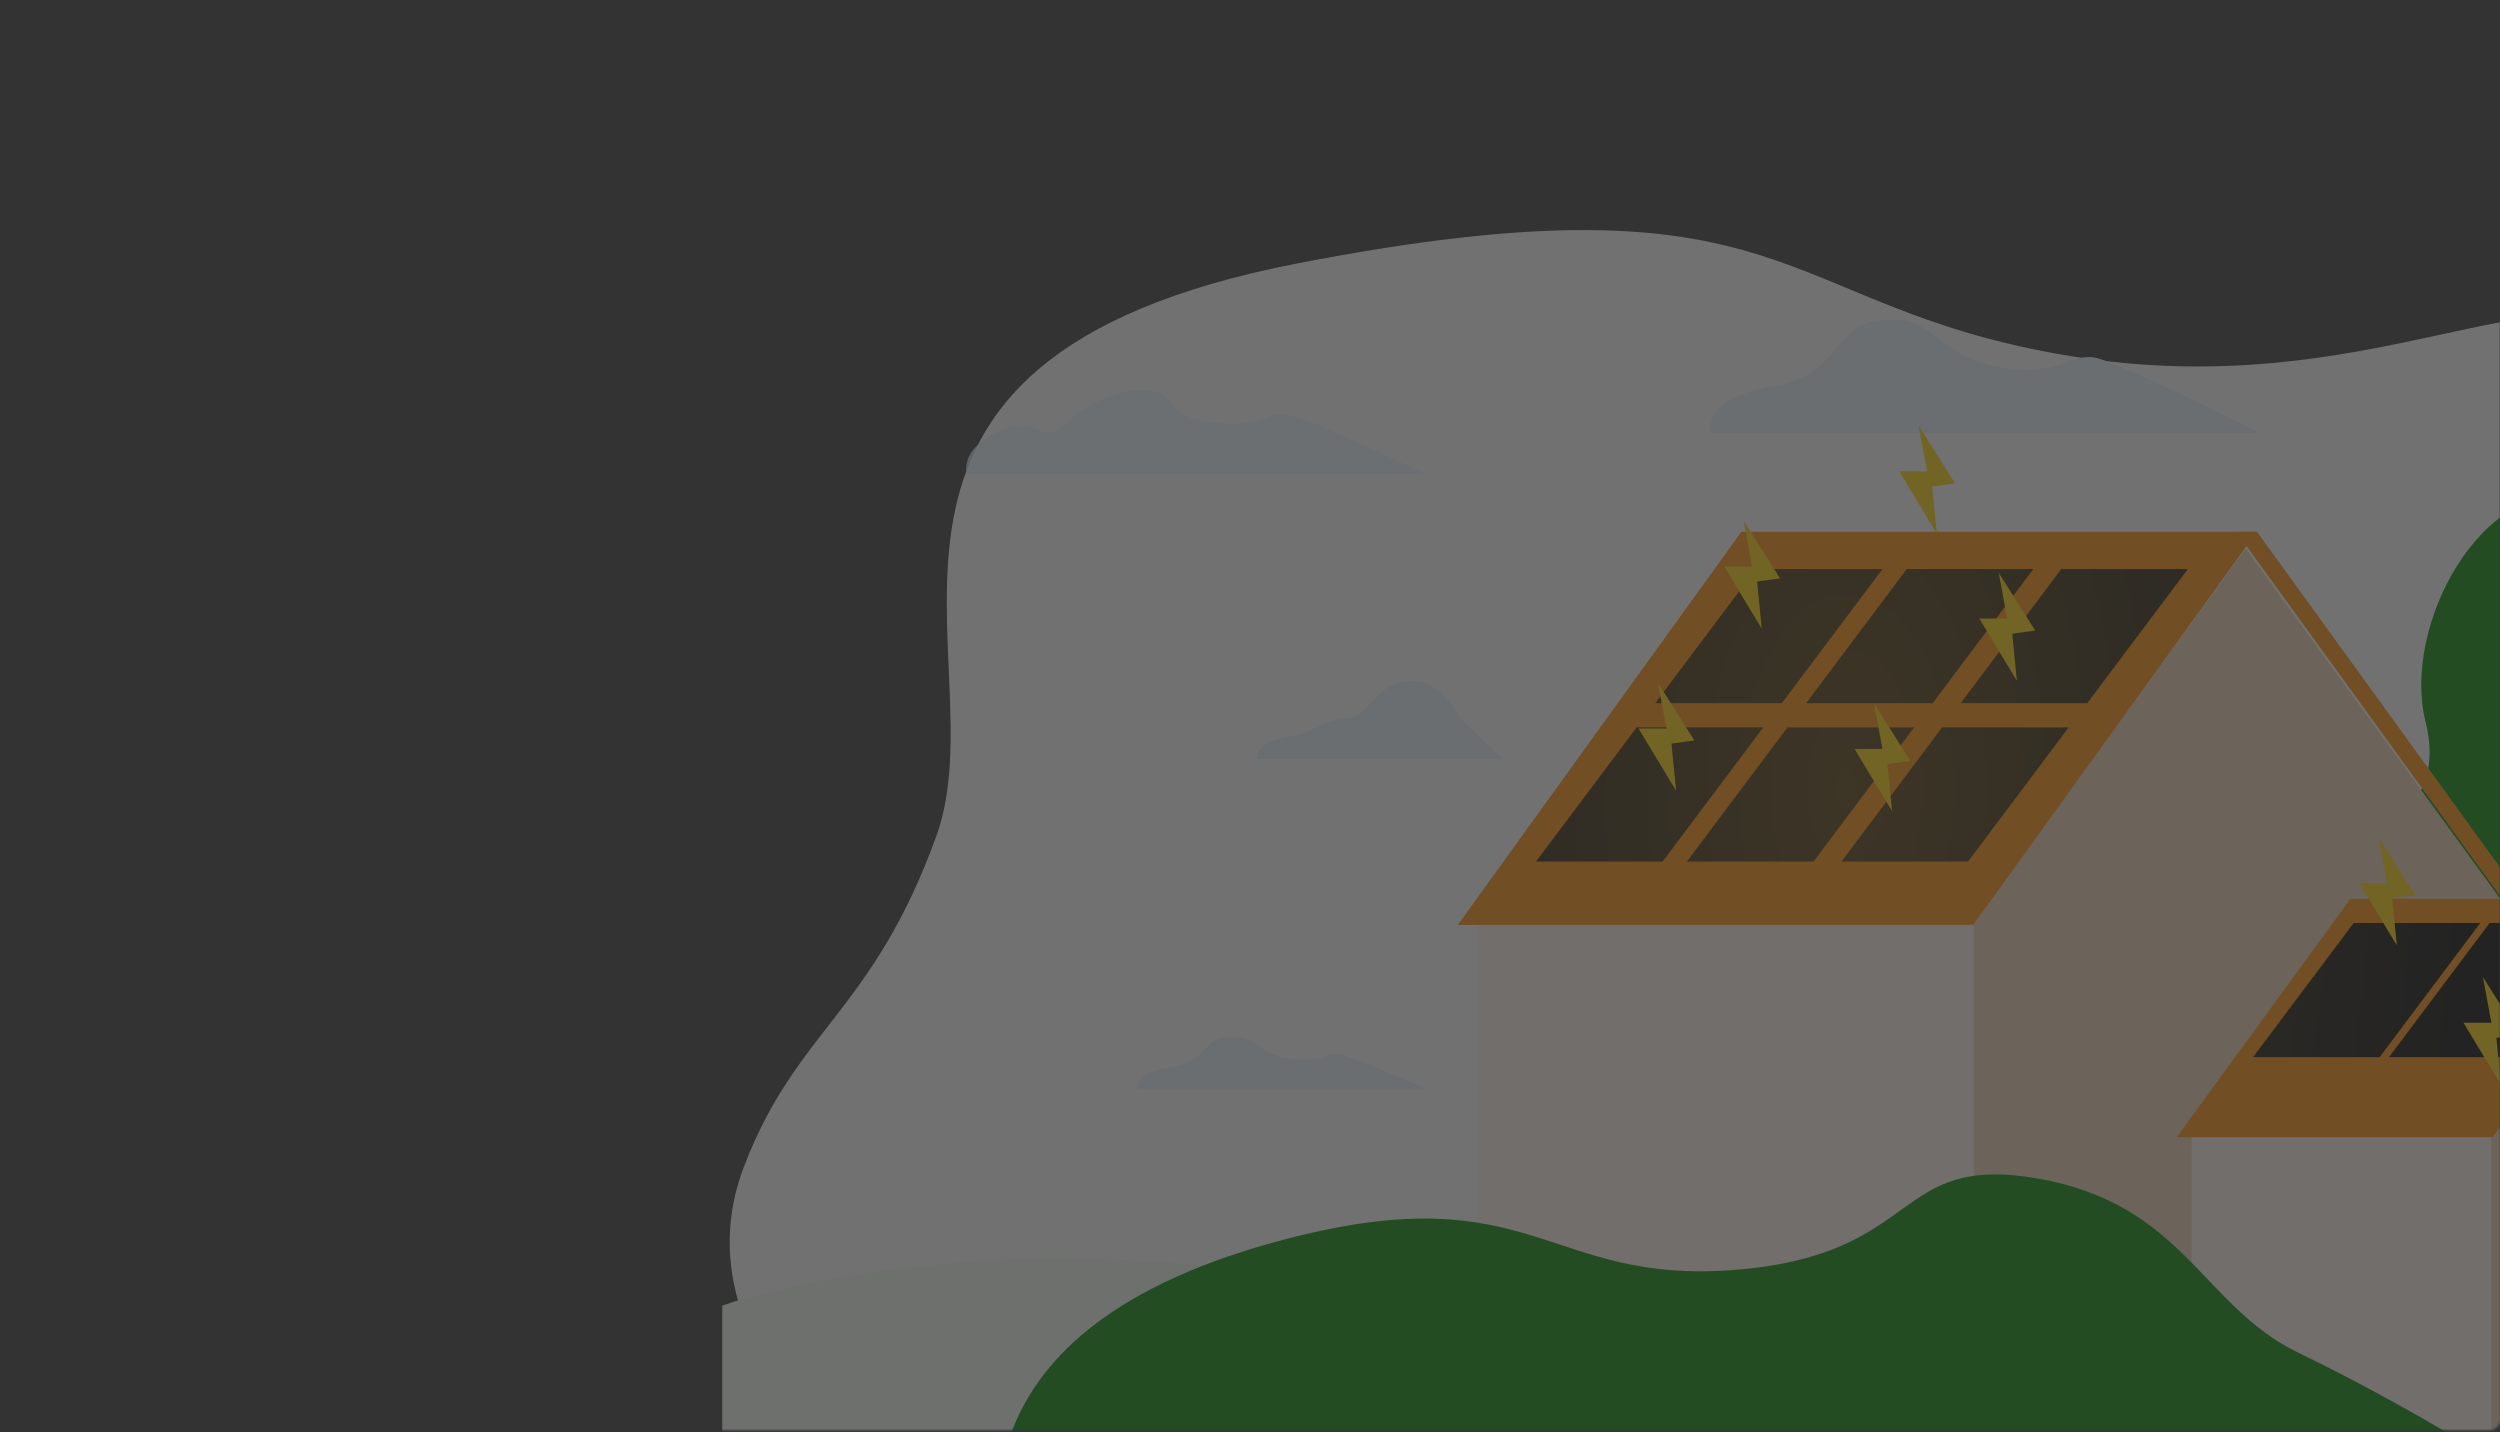<svg viewBox="0 0 1000 573" xmlns="http://www.w3.org/2000/svg" xmlns:xlink="http://www.w3.org/1999/xlink"><rect x="0" y="0" width="1000" height="573" fill="#333333" stroke="none"/><defs><radialGradient cx="61.98%" cy="18.975%" fx="61.98%" fy="18.975%" r="96.443%" gradientTransform="matrix(-.177 .954 -.563 -.3 .836 -.345)" id="c"><stop stop-color="#553C0B" offset="0%"/><stop offset="100%"/></radialGradient><rect id="a" x="0" y="0" width="1000" height="572.106" rx="4"/></defs><g fill="none" fill-rule="evenodd" opacity=".576"><mask id="b" fill="#fff"><use xlink:href="#a"/></mask><g opacity=".534" mask="url(#b)"><path d="M334.998 583.78h861.2c48.29-44.472 63.517-96.74 45.68-156.802-26.755-90.094-104.388-95.35-134.352-148.478-29.964-53.126 2.243-114.708-44.336-144.314-46.58-29.606-115.17 27.718-234.744 8.29C708.872 123.05 719.186 66.505 519 105.359c-200.186 38.854-118.881 158.13-144.408 228.9-25.527 70.77-56.309 77.634-77.213 132.961-13.937 36.885-1.397 75.739 37.618 116.562z" fill="#FFF"/><path d="M1090.024 299.295c-25.687-30.07-14.753-91.2-56.145-100.472-41.393-9.273-73.181 52.049-63.687 89.718 9.495 37.669-24.964 41.909-26.58 71.854-1.616 29.945-51.74 32.518-21.162 87.237 30.578 54.719 53.529 58.149 100.658 66.136 47.129 7.986 82.688-3.631 90.404-43.328 7.717-39.698-15.159-43.724-21.027-86.482-5.868-42.757 23.225-54.594-2.461-84.663z" fill="#008500"/><path d="M1228.238 570.463c-113.375-43.953-195.418-69.4-246.129-76.342-76.067-10.413-185.11 12.036-330.249 16.072-145.14 4.036-191.563-10.966-258.59-6.027-44.686 3.293-79.476 9.32-104.372 18.081v62.279h939.34v-14.063z" fill="#F1FAF1"/><path d="M1063.611 363.983l-66.297 90.69v129.853h132.595V454.674l-66.298-90.69z" fill="#ECD3B4"/><path d="M898.24 219.438L788.737 370.011v214.515h219.006V370.011L898.24 219.438z" fill="#ECD3B4"/><path fill="#FFF3EA" d="M996.568 454.137H876.636v130.388h119.932zm-207.086-84.193H591.334v214.582h198.148z"/><path fill="#FF8C02" d="M1066.59 359.513H940.196l-69.517 95.37h126.395zm-163.88-146.78H696.535L583.14 369.943h206.174z"/><path fill="url(#c)" d="M411.194 135.604h50.637l40.243 53.645h-50.637zm47.675 63.331h50.636l40.243 53.646h-50.636zm-219.006 78.233H290.5l40.243 53.646h-50.637zm233.159-141.564h50.637l40.243 53.645h-50.637zm47.675 63.331h50.637l40.242 53.646H560.94zm-226.455 78.233h50.637l40.243 53.646h-50.637zM533.36 135.604h50.637l40.243 53.645h-50.637zm47.675 63.331h50.637l40.243 53.646h-50.637z" transform="matrix(-1 0 0 1 1286.341 92.03)"/><path fill="#FF8C02" d="M902.798 212.733h-8.283l113.884 157.21h8.282z"/><path d="M997.487 584.287c-26.783-16.54-52.92-30.984-78.412-43.331-38.237-18.52-45.633-59.442-104.112-69.57-58.48-10.129-45.23 30.472-120.808 36.555-75.577 6.084-80.57-38.163-179.523-12.38-65.969 17.188-103.8 46.764-113.491 88.726h596.346z" fill="#008500"/><path d="M386.653 189.635h183.823c-30.375-14.371-48.516-22.266-54.421-23.683-8.858-2.126-11.843 6.077-32.653 2.786-20.81-3.29-11.195-13.723-29.025-12.538-17.83 1.185-28.808 15.199-33.862 16.718-5.054 1.519-8.057-6.77-21.768 0-9.141 4.513-13.173 10.085-12.094 16.717z" fill="#E6F4FF" opacity=".78"/><path d="M683.704 173.244h220.495c-36.436-18.186-58.195-28.175-65.278-29.969-10.625-2.69-14.205 7.69-39.167 3.526-24.961-4.163-24.75-20.409-46.136-18.91-21.386 1.5-16.884 21.945-43.416 26.334-17.688 2.926-26.521 9.266-26.498 19.019zM455.014 435.51h115.462c-19.079-8.347-30.473-12.932-34.182-13.755-5.564-1.235-7.439 3.53-20.51 1.618-13.071-1.911-12.96-9.368-24.16-8.68-11.198.688-8.84 10.073-22.734 12.088-9.262 1.343-13.888 4.253-13.876 8.73zm47.676-131.878h98.328l-16.822-16.344c-5.792-10.746-12.986-15.699-21.584-14.858-12.897 1.262-14.446 14.172-23.983 14.858-9.537.687-12.291 5.631-24.123 7.64-7.888 1.339-11.827 4.24-11.817 8.704z" fill="#E6F4FF"/><path fill="#FFD402" d="M663.16 273.084l14.584 23.085-9.174 1.267 1.882 18.862-15.055-24.915h11.174zm34.266-64.822l14.585 23.086-9.175 1.266 1.882 18.863-15.055-24.915h11.174zm102.054 20.862l14.584 23.086-9.174 1.267 1.882 18.862-15.055-24.915h11.173zm-49.91 52.156l14.585 23.085-9.174 1.267 1.881 18.862-15.055-24.915h11.174zm17.878-111.017l14.585 23.086-9.174 1.267 1.881 18.862-15.055-24.915h11.174zm183.994 164.662l14.585 23.086-9.174 1.266 1.882 18.863-15.055-24.915h11.173zm41.716 55.881l14.585 23.085-9.175 1.267 1.882 18.863-15.055-24.916h11.174z"/></g></g></svg>